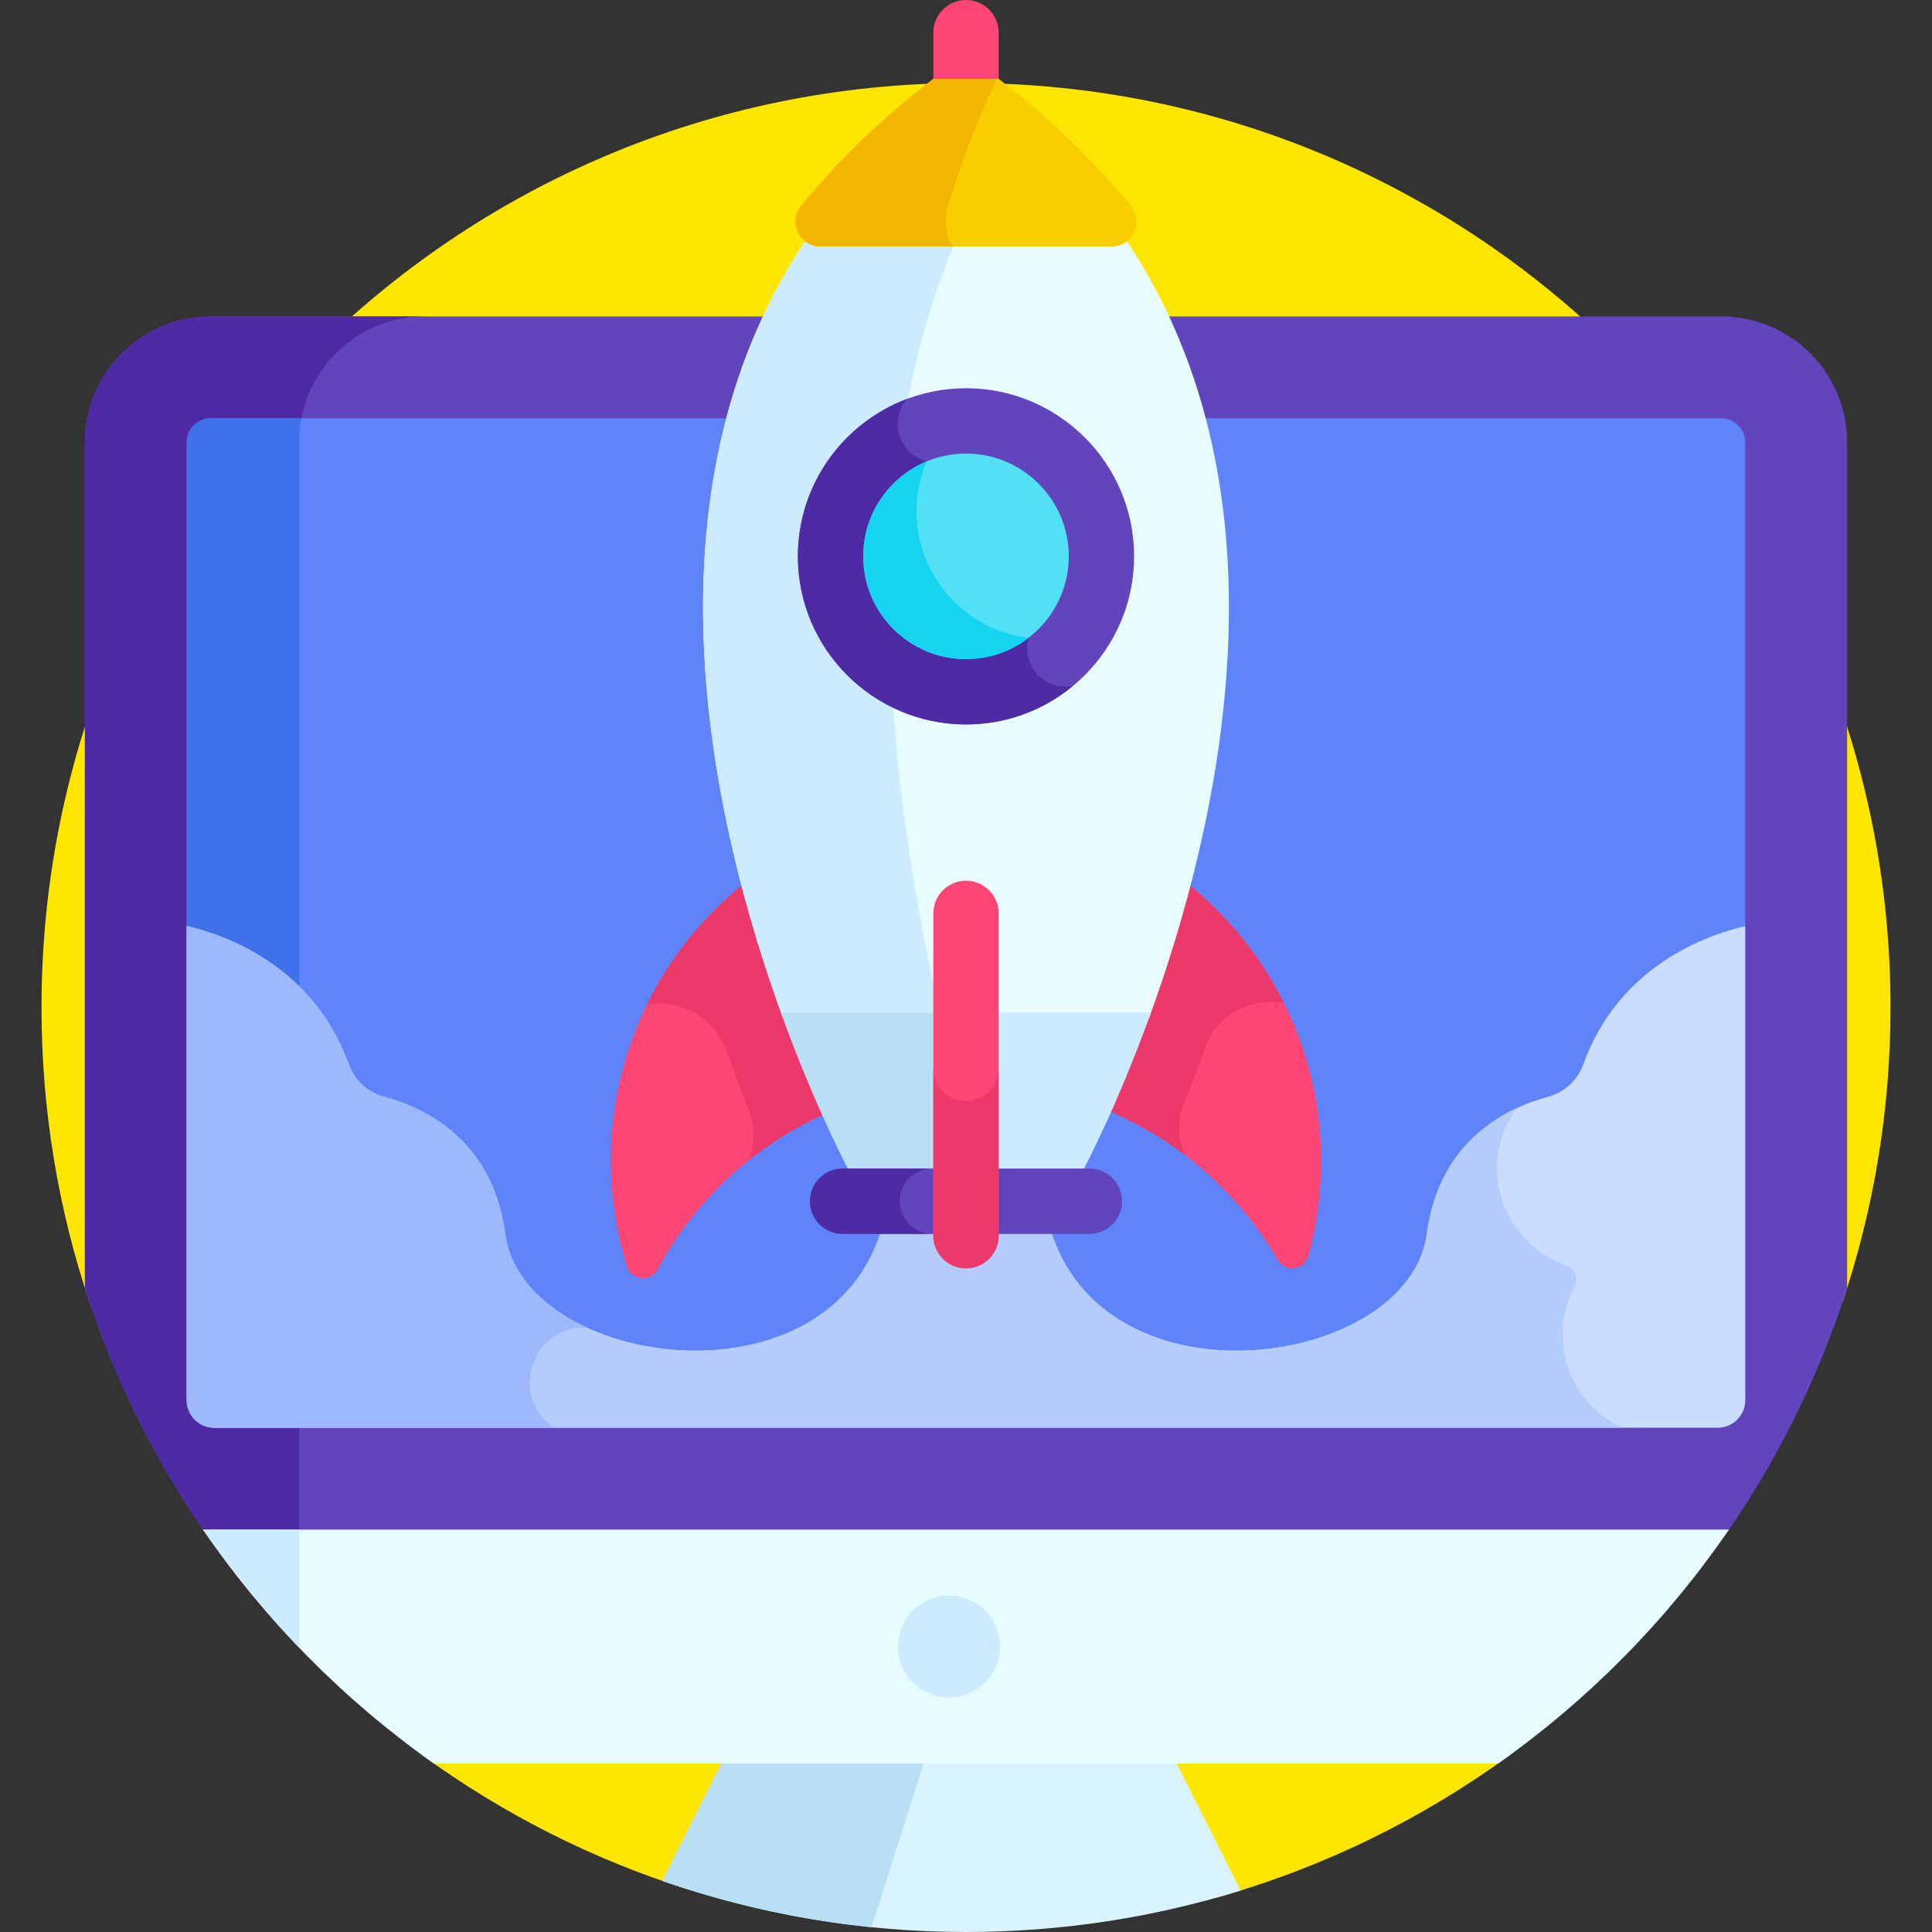 <?xml version="1.0" standalone="no"?>
<!DOCTYPE svg PUBLIC "-//W3C//DTD SVG 1.1//EN" "http://www.w3.org/Graphics/SVG/1.1/DTD/svg11.dtd">
<svg xmlns="http://www.w3.org/2000/svg" height="512" viewBox="-11 0 512 512" width="512"><rect x="-11" y="0" width="512" height="512" fill="#333333" stroke="none"/><path d="m100.855 465.109c21.039 15.332 44.609 27.402 69.973 35.449l140.527 2.344c28.344-7.957 54.605-20.895 77.789-37.793l88.191-120.168c8.211-24.484 12.668-50.691 12.668-77.941 0-135.309-109.691-245-245.004-245-135.309 0-245 109.691-245 245 0 27.25 4.453 53.457 12.664 77.941zm0 0" fill="#ffe600"/><path d="m253.656 22.18v-13.523c0-4.781-3.875-8.656-8.656-8.656s-8.656 3.875-8.656 8.656v13.523zm0 0" fill="#fe4675"/><path d="m445.824 407.352c14.016-20.016 25.109-42.219 32.676-66v-224.141c0-18.422-14.934-33.355-33.352-33.355h-400.293c-18.422 0-33.355 14.934-33.355 33.355v224.141c7.566 23.781 18.664 45.984 32.68 66zm0 0" fill="#6244bd"/><path d="m101.621 83.855h-56.766c-18.422 0-33.355 14.934-33.355 33.355v224.141c7.566 23.781 18.664 45.984 32.68 66h24.09v-290.141c-.004-18.422 14.93-33.355 33.352-33.355zm0 0" fill="#4e2aa5"/><path d="m445.148 110.855h-400.293c-3.512 0-6.355 2.844-6.355 6.355v253.852c0 4.023 3.266 7.289 7.289 7.289h398.422c4.027 0 7.289-3.266 7.289-7.289 0-11.113 0-239.848 0-253.852 0-3.512-2.844-6.355-6.352-6.355zm0 0" fill="#5f83fa"/><path d="m164.508 498.453c25.211 8.766 52.293 13.547 80.492 13.547 25.344 0 49.789-3.848 72.781-10.992l-18.148-36.055c-16.227 0-101.93 0-118.262 0zm0 0" fill="#d9f3ff"/><path d="m164.504 498.453c17.66 6.141 36.23 10.332 55.465 12.285l14.555-45.785c-23.387 0-45.629 0-53.152 0zm0 0" fill="#b8dff4"/><path d="m44.855 110.855c-3.512 0-6.355 2.844-6.355 6.355v253.852c0 4.023 3.266 7.289 7.289 7.289h22.48c0-11.664 0-246.836 0-261.141 0-2.172.215-4.297.609-6.352h-24.023zm0 0" fill="#4070ea"/><path d="m42.789 405.352c16.543 24.129 37.281 45.145 61.18 62h282.062c23.898-16.855 44.641-37.871 61.18-62zm0 0" fill="#e6fcff"/><path d="m42.789 405.352c7.668 11.184 16.234 21.699 25.605 31.441-.078-.922-.125-1.855-.125-2.797v-28.645zm0 0" fill="#ccebff"/><path d="m254 436.352c0 7.453-6.043 13.5-13.5 13.5-7.453 0-13.5-6.047-13.5-13.5 0-7.457 6.047-13.5 13.5-13.5 7.457 0 13.5 6.043 13.5 13.5zm0 0" fill="#ccebff"/><path d="m38.5 371.062c0 4.023 3.266 7.289 7.289 7.289h398.422c4.027 0 7.289-3.266 7.289-7.289v-125.633c-9.895 2.277-33.414 10.34-42.898 36.602-1.535 4.25-5.016 7.477-9.387 8.641-10.426 2.773-28.785 11.195-32.09 36.32-4.668 35.465-85.957 47.465-100-2h-44.246c-14.047 49.465-95.332 37.465-100 2-3.305-25.125-21.664-33.547-32.094-36.32-4.367-1.164-7.852-4.391-9.387-8.641-9.48-26.262-33.004-34.324-42.898-36.602zm0 0" fill="#caddfc"/><path d="m403.191 356c-.453-5.477.727-10.652 3.102-15.098 1.117-2.086.055-4.707-2.18-5.48-10.668-3.691-18.352-13.836-18.352-25.742 0-5.996 1.953-11.539 5.25-16.043-9.898 4.59-21.348 14.027-23.887 33.352-4.668 35.469-85.957 47.469-100-2h-44.246c-14.047 49.469-95.332 37.469-100 2-3.309-25.121-21.664-33.543-32.094-36.32-4.367-1.16-7.852-4.387-9.387-8.641-9.48-26.258-33.004-34.32-42.898-36.602v125.633c0 4.027 3.266 7.289 7.289 7.289h373.016c-8.586-4.047-14.793-12.477-15.613-22.348zm0 0" fill="#b4ccfc"/><path d="m187.145 233.391c-22.445 17.523-36.707 44.984-36.242 75.656.145 9.246 1.613 18.164 4.23 26.566 1.16 3.738 6.242 4.277 8.098.832 10.07-18.672 26.281-33.57 45.961-41.973-5.734-12.422-14.895-34.328-22.047-61.082zm0 0" fill="#fe4675"/><path d="m339.094 305.82c-.559-29.348-14.684-55.43-36.266-72.324-7 26.156-15.918 47.668-21.66 60.195 19.586 7.871 35.945 22.133 46.441 40.254 1.961 3.387 7.023 2.688 8.074-1.082 2.387-8.59 3.586-17.668 3.41-27.043zm0 0" fill="#fe4675"/><path d="m302.91 292.129c1.777-4.402 3.645-9.25 5.52-14.48 3.305-9.207 12.527-13.387 20.824-11.832-6.316-12.645-15.395-23.684-26.426-32.32-7 26.156-15.918 47.668-21.66 60.199 7.816 3.141 15.109 7.312 21.73 12.332-1.738-4.332-1.84-9.312.012-13.898zm0 0" fill="#ec3969"/><path d="m209.191 294.473c-5.734-12.422-14.898-34.328-22.047-61.082-11.168 8.719-20.309 19.902-26.621 32.715 8.457-1.238 17.629 3.125 20.977 12.457 1.957 5.457 3.902 10.512 5.758 15.105 1.828 4.527 1.812 9.422.27 13.762 6.562-5.227 13.832-9.613 21.664-12.957zm0 0" fill="#ec3969"/><path d="m293.555 269.645c18.449-50.543 39.043-138.344-5.93-205.707-1.09.859-2.477 1.391-4.07 1.391h-77.109c-1.59 0-2.977-.531-4.066-1.391-44.973 67.363-24.383 155.164-5.934 205.707zm0 0" fill="#e6fcff"/><path d="m241.641 65.328h-35.195c-1.59 0-2.977-.531-4.066-1.391-44.973 67.363-24.383 155.164-5.93 205.707h41.949c-11.824-50.199-25-137.145 3.242-204.316zm0 0" fill="#ccebff"/><path d="m288.688 54.551c-9.758-11.918-21.355-23.207-35.031-33.652h-17.312c-13.676 10.445-25.273 21.734-35.031 33.652-3.523 4.305-.434 10.777 5.133 10.777h77.109c5.566 0 8.66-6.473 5.133-10.777zm0 0" fill="#f9ce00"/><path d="m240.223 54.551c3.633-11.918 7.949-23.207 13.039-33.652h-16.914c-13.676 10.445-25.273 21.734-35.031 33.652-3.527 4.305-.434 10.777 5.129 10.777h35.688c-2.07 0-3.223-6.473-1.91-10.777zm0 0" fill="#f4b500"/><path d="m195.98 268.363c9.238 25.57 18.078 41.957 18.078 41.957h61.883s8.844-16.387 18.078-41.957zm0 0" fill="#ccebff"/><path d="m195.98 268.363c9.238 25.57 18.078 41.957 18.078 41.957h35.703s-5.707-16.387-11.664-41.957zm0 0" fill="#b8dff4"/><path d="m277.699 326.992h-65.398c-4.781 0-8.656-3.875-8.656-8.656s3.875-8.656 8.656-8.656h65.398c4.781 0 8.656 3.875 8.656 8.656s-3.875 8.656-8.656 8.656zm0 0" fill="#6244bd"/><path d="m227.43 318.336c0-4.781 3.875-8.656 8.656-8.656h-23.785c-4.781 0-8.656 3.875-8.656 8.656s3.875 8.656 8.656 8.656h23.785c-4.781 0-8.656-3.875-8.656-8.656zm0 0" fill="#4e2aa5"/><path d="m245 233.391c-4.781 0-8.656 3.875-8.656 8.656v85.426c0 4.781 3.875 8.656 8.656 8.656s8.656-3.875 8.656-8.656c0-7.566 0-73.965 0-85.426 0-4.781-3.875-8.656-8.656-8.656zm0 0" fill="#fe4675"/><path d="m245 291.797c-4.781 0-8.656-3.875-8.656-8.656v44.332c0 4.781 3.875 8.656 8.656 8.656s8.656-3.875 8.656-8.656c0-3.988 0-24.316 0-44.332 0 4.781-3.875 8.656-8.656 8.656zm0 0" fill="#ec3969"/><path d="m143.875 351.812c.223 0 .438.023.656.031-11.637-5.371-20.227-14.012-21.652-24.852-3.309-25.125-21.664-33.547-32.094-36.32-4.367-1.164-7.852-4.391-9.387-8.641-9.48-26.262-33.004-34.324-42.898-36.602v125.629c0 4.027 3.266 7.289 7.289 7.289h90.004c-11.773-7.918-6.27-26.535 8.082-26.535zm0 0" fill="#9db8fc"/><path d="m245 191.984c-24.562 0-44.551-19.984-44.551-44.551 0-24.562 19.988-44.547 44.551-44.547 24.566 0 44.551 19.984 44.551 44.547 0 24.566-19.984 44.551-44.551 44.551zm0 0" fill="#6244bd"/><path d="m262.078 167.664-26.074-45.164c-8.176-.895-11.973-10.539-6.66-16.766-16.863 6.352-28.895 22.645-28.895 41.699 0 24.562 19.988 44.547 44.551 44.547 10.738 0 20.602-3.816 28.301-10.168-8.047 1.512-14.539-6.598-11.223-14.148zm0 0" fill="#4e2aa5"/><path d="m245 120.195c-15.02 0-27.238 12.219-27.238 27.238 0 15.02 12.219 27.238 27.238 27.238s27.238-12.219 27.238-27.238c0-15.02-12.219-27.238-27.238-27.238zm0 0" fill="#51e0f4"/><path d="m231.871 135.508c0-4.695.965-9.168 2.703-13.234-9.859 4.102-16.812 13.832-16.812 25.16 0 15.02 12.219 27.238 27.238 27.238 6.23 0 11.973-2.105 16.562-5.637-16.703-2.027-29.688-16.285-29.691-33.527zm0 0" fill="#15d4f0"/></svg>